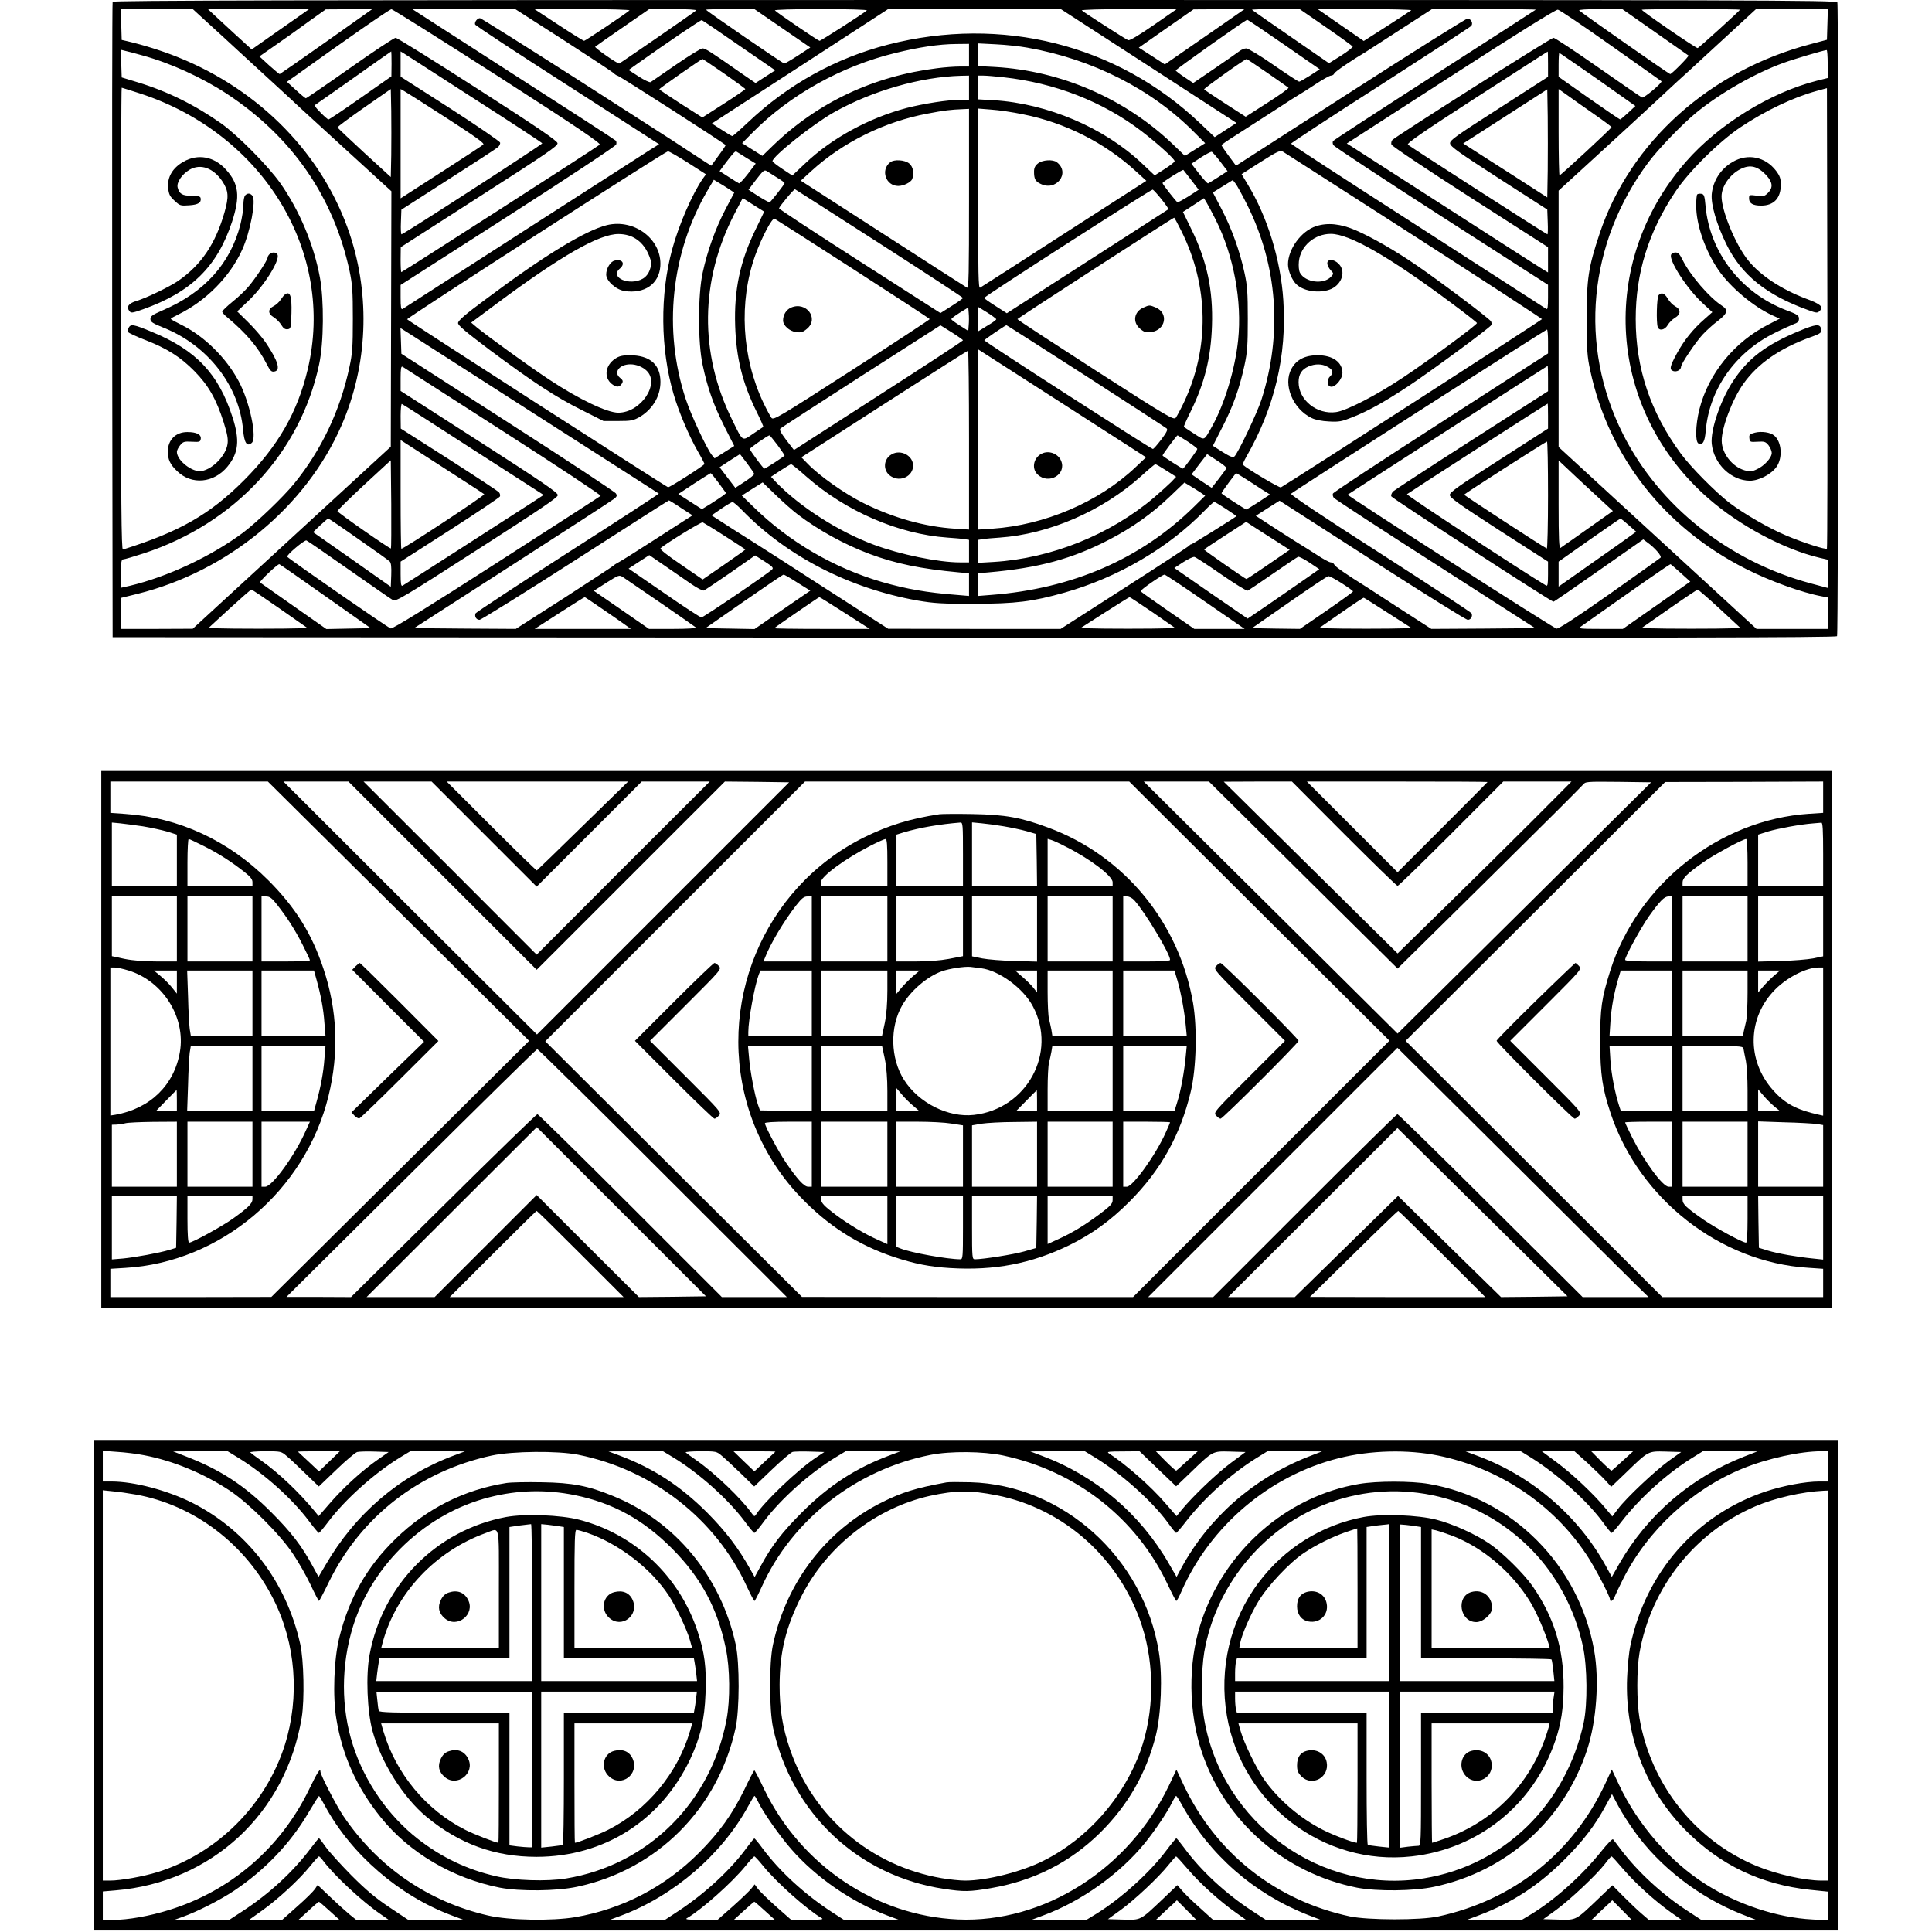<?xml version="1.0" encoding="UTF-8" standalone="yes"?>
<svg version="1.0" xmlns="http://www.w3.org/2000/svg" width="100mm" height="100mm" viewBox="0 0 1154 1278" preserveAspectRatio="xMidYMid meet">
  <g transform="translate(0,1278) scale(0.1,-0.1)" fill="#000000" stroke="none">
    <path d="M125 12768 c-3 -7 -4 -956 -3 -2108 l3 -2095 5699 -3 c4553 -2 5701
0 5708 10 9 15 11 4168 2 4192 -6 15 -518 16 -5705 16 -4551 0 -5701 -3 -5704
-12z m625 -135 c52 -47 145 -132 205 -188 61 -56 171 -157 245 -225 74 -68
147 -135 161 -149 15 -14 158 -145 318 -291 l290 -265 -2 -845 -2 -845 -655
-602 -655 -602 -237 -1 -238 0 0 103 0 102 110 27 c598 149 1116 577 1350
1116 172 396 191 850 54 1262 -174 523 -592 954 -1140 1173 -97 39 -222 79
-334 105 l-35 8 -3 102 -3 102 238 0 238 0 95 -87z m640 62 c-19 -13 -105 -73
-190 -133 l-155 -109 -115 105 c-63 58 -128 118 -145 134 l-30 28 335 0 335 0
-35 -25z m149 -190 c-167 -118 -306 -214 -309 -215 -3 0 -34 26 -70 58 l-64
59 113 79 c62 43 161 113 219 156 l107 76 154 1 154 1 -304 -215z m1132 -227
c529 -340 685 -446 676 -455 -14 -14 -1305 -843 -1312 -843 -3 0 -5 37 -5 83
l1 82 520 334 c443 284 520 336 517 354 -2 16 -135 107 -528 359 -289 186
-533 338 -543 338 -10 0 -146 -90 -302 -200 -156 -110 -288 -200 -292 -200 -4
1 -34 25 -66 55 l-59 54 64 45 c320 230 615 435 627 435 7 1 323 -198 702
-441z m431 241 c172 -111 322 -210 334 -220 11 -11 24 -19 28 -19 11 0 716
-453 716 -460 0 -3 -21 -35 -48 -71 l-47 -65 -40 25 c-23 15 -78 51 -124 81
-46 30 -91 60 -99 65 -9 6 -295 189 -635 408 -341 218 -626 397 -632 397 -18
0 -38 -27 -32 -42 2 -7 277 -188 611 -402 l606 -390 -58 -36 c-31 -20 -410
-264 -842 -541 -432 -278 -791 -509 -797 -513 -10 -5 -13 12 -13 76 l0 83 710
455 c397 255 712 463 716 474 3 10 2 22 -3 26 -4 5 -309 203 -677 439 l-669
431 341 0 340 0 314 -201z m442 192 c-22 -20 -293 -201 -300 -201 -5 0 -81 47
-169 105 l-160 105 319 0 c180 0 316 -4 310 -9z m441 0 c-14 -13 -505 -351
-509 -351 -16 0 -165 105 -159 111 4 4 87 62 183 128 l175 121 160 0 c94 0
155 -4 150 -9z m570 -118 l185 -127 -81 -53 c-45 -29 -86 -53 -91 -53 -9 0
-518 349 -518 356 0 2 72 4 160 4 l160 0 185 -127z m559 118 c-17 -17 -304
-201 -313 -201 -8 0 -276 182 -295 201 -6 5 115 9 304 9 187 0 310 -4 304 -9z
m1864 -367 l581 -377 -72 -47 -72 -47 -99 94 c-547 519 -1310 711 -2062 518
-346 -89 -661 -263 -926 -514 -53 -50 -99 -91 -104 -91 -4 0 -36 19 -71 42
l-64 41 58 38 c32 21 294 191 583 378 l525 341 571 0 571 0 581 -376z m33 270
c-95 -66 -158 -103 -168 -100 -16 6 -291 183 -307 197 -6 5 133 9 309 9 l319
0 -153 -106z m533 58 c-38 -27 -157 -109 -264 -183 l-195 -135 -86 56 -86 55
181 127 181 126 169 1 169 1 -69 -48z m607 -72 c96 -66 175 -124 177 -128 1
-5 -33 -32 -77 -60 l-80 -50 -252 174 c-138 95 -254 176 -257 179 -3 3 67 5
155 5 l160 0 174 -120z m564 112 c-6 -5 -78 -52 -162 -106 l-152 -97 -152 105
-153 106 314 0 c173 0 310 -4 305 -8z m824 4 c-2 -2 -303 -196 -669 -431 -366
-235 -668 -432 -672 -438 -4 -6 -3 -18 2 -27 5 -9 326 -221 715 -471 l705
-453 0 -84 c0 -66 -3 -82 -12 -75 -7 5 -390 252 -850 548 -461 296 -838 541
-838 545 0 4 264 178 588 385 323 208 594 384 602 392 17 15 4 46 -21 51 -8 1
-356 -217 -774 -486 l-759 -488 -48 65 c-27 36 -48 68 -48 71 0 3 42 32 93 64
50 32 164 105 252 162 88 58 167 108 175 112 8 4 54 33 102 65 47 31 93 57
102 57 9 0 19 6 22 14 4 12 119 90 206 141 9 6 112 72 229 148 l212 137 345 0
c190 0 343 -2 341 -4z m496 -236 c182 -128 332 -235 335 -237 9 -9 -115 -113
-128 -108 -7 3 -138 93 -291 200 -153 107 -286 195 -295 195 -16 0 -1029 -643
-1065 -675 -7 -7 -10 -21 -7 -31 4 -11 233 -164 521 -349 l515 -330 0 -83 0
-84 -32 19 c-18 11 -301 192 -628 403 -327 210 -612 394 -633 407 l-38 24 688
444 c435 281 695 443 708 441 11 -1 169 -108 350 -236z m293 88 c119 -83 219
-153 221 -155 6 -5 -111 -123 -121 -123 -7 0 -582 402 -602 421 -6 5 50 9 138
9 l147 0 217 -152z m562 148 c0 -6 -269 -250 -280 -254 -9 -3 -370 244 -370
254 0 2 146 4 325 4 179 0 325 -2 325 -4z m578 -98 l-3 -101 -105 -28 c-670
-175 -1197 -648 -1399 -1255 -74 -222 -86 -298 -85 -564 0 -206 3 -248 23
-340 122 -570 490 -1040 1028 -1312 157 -80 374 -159 507 -183 l36 -7 0 -104
0 -104 -235 0 -236 0 -654 601 -655 602 0 848 0 848 188 172 c103 95 232 213
287 263 54 50 131 121 170 157 38 36 102 94 140 130 39 35 120 109 180 165 61
56 162 149 225 207 l115 106 238 1 238 0 -3 -102z m-7200 -138 l240 -165 -65
-42 -65 -42 -92 63 c-207 145 -240 166 -259 166 -11 0 -90 -49 -176 -108 -86
-59 -161 -111 -167 -115 -6 -4 -42 13 -79 37 l-67 43 63 45 c190 135 415 287
421 285 4 -1 115 -76 246 -167z m3605 6 l237 -164 -63 -41 c-35 -22 -68 -41
-73 -41 -6 0 -82 50 -169 110 -87 61 -169 110 -181 110 -12 0 -32 -8 -45 -18
-13 -10 -87 -62 -165 -115 l-141 -96 -57 38 c-32 21 -58 42 -59 45 -2 6 461
334 473 335 4 1 113 -73 243 -163z m-2083 -71 l0 -75 -63 0 c-34 0 -101 -5
-147 -11 -421 -52 -789 -225 -1086 -511 l-71 -69 -67 42 -67 42 68 69 c245
249 591 442 947 528 155 38 286 58 399 59 l87 1 0 -75z m385 50 c433 -76 825
-276 1108 -563 l69 -69 -67 -42 -67 -42 -81 78 c-315 301 -739 485 -1174 510
l-113 6 0 75 0 75 118 -6 c64 -3 158 -13 207 -22z m-5851 -52 c183 -50 391
-145 556 -253 431 -284 705 -679 812 -1171 19 -90 22 -134 22 -319 0 -186 -3
-229 -23 -320 -61 -287 -186 -549 -366 -770 -74 -90 -244 -253 -338 -324 -210
-156 -500 -292 -749 -351 l-58 -13 0 94 c0 76 3 94 15 94 8 0 69 18 137 40
601 198 1035 665 1159 1250 31 143 33 426 5 575 -40 217 -136 445 -263 625
-82 115 -279 314 -389 393 -173 122 -356 213 -554 273 l-105 32 -3 91 -3 92
28 -7 c15 -3 68 -17 117 -31z m11146 -56 l0 -93 -72 -18 c-308 -78 -651 -290
-865 -535 -586 -670 -521 -1644 149 -2229 208 -181 499 -336 736 -392 l52 -12
0 -93 0 -94 -112 30 c-543 146 -1004 512 -1243 989 -293 585 -230 1260 168
1795 66 89 221 250 314 327 162 133 394 265 583 333 65 24 262 82 283 84 4 1
7 -41 7 -92z m-9500 1 l-1 -83 -203 -142 c-112 -79 -208 -143 -213 -143 -5 0
-29 21 -53 46 -37 37 -42 47 -30 54 8 5 123 86 255 179 132 94 241 170 243
171 1 0 2 -37 2 -82z m550 -233 c245 -157 446 -289 447 -293 2 -7 -918 -602
-931 -602 -4 0 -6 37 -4 81 l3 82 310 199 c171 109 318 205 328 214 10 8 17
22 15 31 -2 8 -150 110 -330 226 l-328 210 0 84 0 83 23 -14 c12 -8 222 -143
467 -301z m7100 231 l0 -84 -325 -209 c-292 -187 -325 -211 -323 -232 3 -21
58 -60 323 -231 l320 -206 3 -82 c2 -45 1 -82 -2 -82 -7 0 -909 580 -923 593
-9 9 96 82 455 314 257 165 468 302 470 302 1 1 2 -37 2 -83z m329 -101 l249
-176 -47 -44 c-27 -25 -51 -45 -54 -45 -3 0 -96 63 -207 141 l-200 141 0 79
c0 43 2 79 5 79 2 0 116 -79 254 -175z m-5778 38 c76 -53 139 -99 139 -102 0
-3 -64 -47 -142 -97 l-142 -91 -143 91 c-78 50 -142 93 -142 96 0 5 279 200
286 200 2 0 67 -44 144 -97z m3591 6 c73 -51 137 -95 141 -99 4 -4 -58 -48
-138 -99 l-145 -93 -135 87 c-74 48 -137 90 -140 94 -3 6 270 201 282 201 1 0
62 -41 135 -91z m-1972 -99 l0 -80 -57 0 c-82 0 -242 -25 -355 -54 -250 -66
-495 -199 -672 -367 l-85 -80 -65 43 c-36 24 -66 47 -66 52 -1 31 269 246 406
323 254 143 575 235 842 242 l52 1 0 -80z m228 69 c338 -37 655 -160 911 -355
106 -81 221 -185 221 -200 0 -6 -30 -29 -66 -52 l-66 -42 -84 79 c-249 236
-624 396 -979 418 l-105 6 0 79 0 78 35 0 c20 0 79 -5 133 -11z m-5709 -108
c816 -268 1291 -1052 1106 -1826 -67 -282 -196 -506 -420 -731 -225 -226 -430
-343 -802 -459 -10 -4 -13 306 -13 1525 0 842 2 1530 5 1530 2 0 58 -18 124
-39z m11156 -3010 c-9 -8 -154 38 -268 86 -118 50 -276 141 -377 217 -91 70
-257 237 -322 326 -201 274 -298 564 -298 889 0 305 84 575 261 841 90 136
292 335 433 429 165 110 350 198 505 240 l66 18 3 -1520 c1 -836 0 -1523 -3
-1526z m-9497 2603 l-3 -145 -175 160 c-96 89 -176 164 -177 168 -1 5 78 63
175 131 l177 123 3 -145 c1 -80 1 -211 0 -292z m365 246 c195 -126 253 -168
244 -176 -7 -7 -120 -81 -252 -166 -132 -85 -252 -162 -267 -172 l-28 -18 0
361 0 362 23 -13 c13 -7 139 -87 280 -178z m7285 -348 l-3 -178 -200 129
c-110 70 -235 151 -278 178 l-78 50 278 179 278 179 3 -180 c1 -98 1 -259 0
-357z m304 375 c65 -45 118 -85 118 -88 0 -8 -336 -319 -344 -319 -3 0 -6 128
-6 286 l0 285 58 -41 c31 -23 110 -78 174 -123z m-4132 -562 c0 -496 -2 -595
-13 -588 -8 4 -258 165 -557 358 l-543 350 69 63 c209 191 486 328 771 381
109 21 153 26 231 29 l42 2 0 -595z m357 559 c278 -55 541 -188 748 -378 l68
-62 -543 -349 c-299 -193 -549 -354 -557 -358 -11 -7 -13 92 -13 589 l0 596
88 -7 c48 -3 142 -17 209 -31z m2587 -804 c465 -299 846 -548 846 -551 0 -5
-1659 -1074 -1727 -1113 -9 -5 -221 121 -252 150 -2 2 8 25 23 52 187 325 269
670 245 1035 -17 267 -105 553 -236 768 l-40 67 125 80 c112 71 129 79 148 69
11 -7 402 -257 868 -557z m-4804 484 l120 -77 -19 -26 c-70 -99 -161 -309
-205 -471 -81 -298 -78 -656 9 -955 33 -115 102 -278 160 -379 25 -43 45 -82
45 -85 0 -9 -232 -157 -241 -154 -16 5 -1724 1104 -1726 1111 -3 9 1707 1110
1725 1111 7 1 66 -33 132 -75z m387 32 l62 -38 -51 -67 c-28 -36 -55 -65 -59
-64 -4 2 -35 20 -68 42 l-61 39 36 49 c50 66 66 84 74 81 3 -2 33 -20 67 -42z
m3135 -25 l48 -63 -60 -39 c-34 -22 -65 -40 -69 -42 -4 -1 -31 28 -59 64 l-51
66 62 41 c34 22 66 39 72 38 5 -1 31 -31 57 -65z m-2930 -107 c27 -16 48 -32
48 -35 0 -8 -90 -123 -99 -127 -4 -1 -37 17 -74 40 l-66 43 51 67 c48 62 54
67 72 55 12 -7 42 -26 68 -43z m2738 -15 l49 -64 -66 -43 c-37 -23 -70 -41
-74 -40 -9 4 -99 119 -99 127 0 8 133 91 138 87 2 -2 25 -32 52 -67z m-3059
-59 l36 -24 -58 -110 c-67 -129 -120 -276 -151 -420 -32 -147 -32 -465 0 -611
33 -154 70 -258 142 -403 l67 -132 -65 -41 -65 -41 -19 23 c-36 47 -138 266
-172 369 -151 459 -98 965 144 1380 l42 71 31 -19 c18 -10 48 -29 68 -42z
m3429 -105 c201 -404 234 -853 94 -1290 -28 -86 -156 -356 -179 -375 -10 -8
-28 -1 -78 30 l-64 41 62 122 c71 137 114 258 147 410 19 87 22 133 22 307 0
174 -3 221 -22 306 -31 144 -84 291 -151 420 l-58 111 66 41 66 41 17 -22 c10
-12 45 -76 78 -142z m-2432 -255 c304 -195 552 -358 552 -361 0 -3 -34 -27
-75 -53 l-74 -47 -535 343 c-295 189 -534 346 -533 350 6 17 99 129 106 126 4
-2 256 -163 559 -358z m1866 291 c27 -34 47 -63 45 -65 -2 -2 -244 -157 -536
-345 l-533 -343 -75 48 c-41 26 -75 50 -75 53 0 10 1104 719 1115 717 5 -2 32
-31 59 -65z m-2674 -53 l45 -28 -57 -118 c-103 -210 -143 -402 -135 -637 7
-212 48 -377 139 -563 28 -56 49 -104 47 -106 -2 -1 -32 -22 -67 -45 -75 -51
-66 -57 -140 94 -217 439 -211 920 15 1358 l56 107 26 -17 c14 -9 46 -29 71
-45z m3031 -80 c120 -238 176 -540 149 -798 -20 -193 -90 -423 -172 -570 -57
-100 -46 -95 -119 -49 -35 23 -66 43 -68 45 -2 2 19 50 47 106 90 184 132 351
139 563 8 236 -33 428 -135 636 l-57 117 69 45 70 46 18 -30 c10 -16 36 -66
59 -111z m-2397 -328 c278 -179 506 -328 506 -331 0 -3 -233 -156 -517 -339
-485 -312 -517 -331 -530 -314 -8 11 -32 55 -53 99 -144 303 -164 669 -54 977
44 121 112 250 128 241 8 -4 242 -154 520 -333z m2170 253 c183 -366 188 -776
16 -1138 -21 -44 -45 -88 -52 -98 -13 -18 -49 3 -531 313 -284 183 -517 335
-517 339 0 5 1029 671 1037 671 2 0 23 -39 47 -87z m-1406 -622 l-3 -40 -55
35 c-30 19 -56 38 -57 42 -2 4 23 23 55 43 l57 35 3 -38 c2 -21 2 -56 0 -77z
m182 37 c0 -3 -17 -17 -37 -29 -21 -13 -48 -29 -60 -37 l-23 -14 0 81 0 81 60
-37 c33 -21 60 -41 60 -45z m-220 -139 c0 -4 -252 -169 -559 -366 l-559 -360
-51 66 c-38 51 -47 69 -38 77 7 6 247 162 535 347 l523 335 74 -46 c41 -26 75
-50 75 -53z m812 -235 c287 -185 528 -342 535 -348 9 -8 1 -25 -35 -73 -26
-34 -51 -63 -56 -63 -12 0 -1116 711 -1115 719 0 4 125 90 146 100 1 1 237
-150 525 -335z m-3612 -274 c432 -276 786 -504 788 -505 2 -2 -269 -178 -602
-391 -333 -214 -607 -395 -610 -401 -9 -21 5 -43 26 -43 10 0 296 178 634 395
338 217 616 395 619 395 2 0 39 -22 80 -50 l76 -49 -38 -24 c-21 -13 -123 -79
-227 -146 -104 -67 -203 -129 -220 -138 -17 -9 -33 -19 -36 -23 -3 -4 -150
-100 -326 -214 l-322 -206 -336 2 -337 3 651 419 c358 230 661 427 673 437 18
14 20 21 11 35 -6 10 -327 222 -715 471 l-704 453 -3 85 -3 85 68 -43 c37 -24
421 -270 853 -547z m6670 501 l0 -79 -709 -457 c-390 -251 -712 -462 -714
-470 -3 -7 0 -20 6 -28 7 -8 309 -206 672 -438 l660 -424 -344 -3 -343 -2
-205 132 c-112 73 -212 138 -220 143 -137 85 -211 137 -216 149 -4 9 -14 16
-24 16 -10 0 -54 24 -97 53 -44 28 -91 58 -105 66 -13 8 -85 53 -159 101
l-135 88 78 50 79 50 50 -32 c28 -18 304 -195 613 -394 310 -199 571 -362 582
-362 20 0 34 22 25 43 -2 6 -274 185 -604 397 -383 245 -596 388 -590 394 15
15 1684 1085 1693 1086 4 0 7 -36 7 -79z m-2730 -833 c-242 -229 -601 -382
-946 -405 l-94 -6 0 596 0 596 556 -357 555 -357 -71 -67z m-1100 180 l0 -591
-94 6 c-200 13 -406 71 -602 168 -124 61 -294 181 -371 261 l-42 43 547 352
c301 194 550 352 555 353 4 0 7 -266 7 -592z m-3082 59 c360 -231 650 -423
645 -427 -4 -4 -314 -204 -688 -444 -454 -292 -687 -436 -700 -433 -15 2 -659
449 -685 474 -9 9 114 113 127 108 7 -2 134 -90 282 -194 149 -104 279 -195
291 -201 19 -10 81 27 555 332 419 269 535 347 535 363 0 17 -111 92 -520 355
l-520 334 0 84 c0 64 3 81 13 76 6 -4 306 -196 665 -427z m6912 349 l0 -84
-502 -322 c-277 -177 -512 -331 -522 -340 -10 -10 -16 -25 -13 -33 5 -13 1058
-697 1073 -697 4 0 139 93 300 206 l294 206 27 -20 c49 -35 98 -91 87 -101 -5
-5 -157 -113 -338 -241 -232 -163 -336 -230 -350 -228 -23 5 -1387 880 -1381
886 5 5 1319 851 1323 852 1 0 2 -38 2 -84z m-7109 -471 l465 -299 -70 -46
c-94 -61 -847 -545 -863 -554 -10 -5 -13 12 -13 76 l0 83 326 209 c179 115
328 215 331 222 3 8 0 20 -6 27 -6 8 -154 105 -330 218 l-320 204 -1 83 c0 46
4 82 8 80 5 -1 218 -138 473 -303z m7109 223 l0 -83 -325 -209 c-266 -170
-325 -212 -325 -230 0 -18 59 -60 325 -232 l325 -209 0 -83 c0 -67 -3 -81 -13
-75 -153 91 -926 598 -920 604 9 8 926 599 931 599 1 0 2 -37 2 -82z m-5097
-192 c26 -35 47 -67 47 -69 0 -5 -126 -87 -134 -87 -7 0 -96 121 -96 130 0 7
119 90 130 90 3 0 26 -29 53 -64z m2714 23 c35 -23 63 -45 63 -49 0 -8 -89
-130 -95 -130 -7 0 -135 82 -135 87 0 7 94 133 99 133 3 0 33 -19 68 -41z
m-4654 -348 c7 -7 -531 -361 -548 -361 -3 0 -5 162 -5 359 l0 360 273 -176
c149 -96 276 -178 280 -182z m7037 -7 c0 -196 -4 -354 -8 -352 -23 9 -550 353
-547 356 10 11 541 351 548 351 4 1 7 -159 7 -355z m-5251 141 c1 -5 -27 -28
-62 -51 l-63 -41 -52 68 -52 68 67 44 68 43 46 -60 c25 -34 47 -65 48 -71z
m3124 39 c-1 -5 -24 -36 -50 -70 l-48 -61 -67 44 -66 45 51 67 52 67 65 -42
c36 -23 64 -46 63 -50z m-5527 -532 c-5 -5 -350 235 -354 247 -1 4 77 81 175
172 l178 164 3 -289 c1 -159 0 -291 -2 -294z m7951 370 l132 -122 -102 -72
c-56 -40 -131 -93 -167 -118 -36 -25 -71 -49 -77 -54 -10 -6 -13 54 -13 286
l0 292 48 -45 c26 -25 106 -100 179 -167z m-5205 107 c262 -231 611 -382 935
-405 43 -3 93 -7 111 -10 l32 -5 0 -74 0 -75 -61 0 c-141 0 -395 52 -569 117
-234 87 -490 251 -648 415 l-32 34 62 41 c35 23 67 42 71 42 4 1 49 -35 99
-80z m2382 39 l66 -42 -32 -34 c-18 -18 -69 -64 -113 -102 -291 -247 -682
-404 -1062 -427 l-103 -6 0 76 0 76 33 5 c17 3 67 7 110 10 326 23 677 175
934 405 48 44 91 80 95 80 4 1 36 -18 72 -41z m-2959 -84 l48 -66 -21 -17
c-12 -9 -48 -32 -80 -53 l-59 -36 -78 50 -78 50 104 69 c57 37 107 68 110 69
3 0 27 -30 54 -66z m3480 31 c30 -19 80 -51 110 -71 l56 -35 -76 -50 c-42 -27
-78 -49 -80 -49 -8 0 -165 102 -165 107 0 7 93 133 97 133 2 0 28 -16 58 -35z
m-2958 -238 c137 -104 309 -199 475 -261 174 -65 341 -99 591 -122 l67 -6 0
-75 0 -75 -82 7 c-197 15 -332 39 -493 85 -319 93 -616 266 -854 500 l-74 72
69 44 69 43 85 -82 c47 -46 113 -104 147 -130z m2662 147 l33 -23 -73 -72
c-350 -345 -805 -543 -1341 -584 l-88 -7 0 75 0 75 68 6 c332 29 555 89 802
218 150 78 281 171 400 285 l95 91 35 -21 c19 -11 50 -31 69 -43z m-3029 -120
c296 -304 707 -515 1157 -596 112 -19 160 -22 378 -22 276 1 383 14 596 74
353 100 687 295 929 544 30 31 58 56 62 56 9 0 150 -92 146 -95 -20 -16 -291
-185 -297 -185 -5 0 -11 -4 -13 -8 -1 -4 -194 -130 -428 -280 l-424 -272 -571
0 -570 1 -420 270 c-231 149 -432 279 -448 288 -15 9 -89 56 -164 104 l-136
88 64 44 c35 24 69 44 74 44 6 1 35 -24 65 -55z m-2539 -190 c107 -74 200
-141 207 -148 9 -9 12 -36 10 -90 l-3 -77 -257 181 -257 180 47 45 c26 24 50
45 53 45 4 0 94 -61 200 -136z m8403 92 l49 -43 -34 -25 c-19 -14 -134 -96
-256 -181 l-223 -157 0 83 0 82 203 143 c111 78 204 142 207 142 3 -1 27 -20
54 -44z m-5979 -72 c74 -47 135 -87 135 -89 0 -2 -63 -47 -141 -101 l-141 -97
-144 99 c-86 58 -141 101 -135 107 26 26 268 175 279 172 6 -3 73 -43 147 -91z
m3663 -44 l73 -47 -140 -96 c-77 -53 -143 -97 -146 -97 -7 0 -280 190 -280
195 0 2 63 44 139 93 l139 90 71 -46 c39 -25 104 -66 144 -92z m-3884 -274
c38 -26 75 -45 82 -42 7 3 86 56 176 118 l163 114 63 -40 c50 -32 60 -42 50
-52 -30 -30 -454 -317 -468 -318 -8 0 -120 73 -248 162 l-234 161 69 45 68 44
105 -72 c58 -40 136 -94 174 -120z m3505 64 c89 -61 167 -110 174 -107 7 3 82
53 167 112 85 59 160 109 167 112 6 2 40 -15 76 -39 l64 -43 -106 -74 c-58
-41 -165 -114 -237 -164 l-131 -89 -243 167 -242 168 58 38 c33 21 66 37 75
35 9 -2 89 -54 178 -116z m-5925 -145 l298 -210 -147 -3 -146 -3 -217 152
c-119 84 -219 154 -222 156 -7 6 118 125 128 121 4 -1 142 -97 306 -213z
m8965 154 l62 -56 -223 -157 -223 -156 -150 0 c-131 0 -147 2 -130 14 390 276
591 416 596 414 3 -2 34 -28 68 -59z m-6749 -197 c124 -85 229 -159 234 -163
6 -5 -60 -9 -150 -9 l-161 0 -182 126 -183 126 84 54 c81 51 84 52 108 37 14
-9 126 -86 250 -171z m905 134 l85 -53 -185 -127 -184 -127 -162 3 -162 3 254
177 c140 97 257 177 262 177 4 1 46 -23 92 -53z m2697 -126 l261 -180 -167 0
-166 0 -175 121 c-96 66 -177 124 -180 128 -4 8 140 108 158 110 5 1 126 -80
269 -179z m902 123 c42 -27 76 -51 76 -55 0 -4 -79 -61 -176 -128 l-175 -120
-158 2 -159 3 247 172 c135 94 251 172 258 172 7 1 46 -20 87 -46z m-7022
-170 l183 -128 -162 -3 c-89 -1 -237 -1 -329 0 l-166 3 138 127 c77 70 142
128 147 128 4 0 89 -57 189 -127z m9524 0 l138 -128 -162 -3 c-88 -1 -236 -1
-327 0 l-167 3 183 128 c100 70 186 127 189 127 4 0 70 -57 146 -127z m-7393
0 c62 -42 130 -90 151 -105 l39 -28 -318 0 -318 0 163 105 c90 58 165 105 168
105 2 0 54 -35 115 -77z m1606 -28 l164 -105 -318 0 c-175 0 -316 2 -313 5 11
11 293 205 298 205 3 0 79 -47 169 -105z m2038 3 l148 -103 -157 -3 c-87 -1
-228 -1 -314 0 l-157 3 159 102 c87 56 162 102 166 103 3 0 73 -46 155 -102z
m1555 -3 l156 -100 -149 -3 c-81 -1 -219 -1 -306 0 l-158 3 145 101 c80 56
148 101 151 100 3 0 75 -46 161 -101z"/>
    <path d="M593 11710 c-72 -41 -107 -102 -101 -172 5 -44 11 -57 43 -86 35 -33
40 -34 97 -30 60 4 81 18 75 48 -2 11 -17 15 -59 15 -62 0 -82 12 -93 55 -8
34 29 88 80 118 72 41 156 11 215 -76 42 -64 45 -102 15 -207 -60 -209 -155
-349 -308 -454 -57 -39 -213 -114 -275 -132 -50 -15 -67 -38 -48 -64 13 -18
17 -17 92 9 320 114 491 282 589 579 55 169 45 251 -40 345 -78 87 -186 107
-282 52z"/>
    <path d="M1002 11488 c-7 -7 -12 -35 -12 -63 0 -29 -9 -87 -20 -131 -66 -257
-238 -448 -510 -565 -71 -31 -85 -40 -85 -59 0 -19 14 -29 90 -59 292 -118
498 -385 523 -675 8 -86 25 -113 57 -86 38 31 -13 273 -87 410 -83 155 -229
298 -378 371 -38 19 -70 36 -70 40 0 3 21 15 48 28 183 89 343 250 424 429 54
119 93 326 68 357 -15 18 -32 19 -48 3z"/>
    <path d="M1162 11098 c-7 -7 -12 -17 -12 -22 0 -17 -77 -133 -123 -188 -22
-27 -71 -74 -109 -104 -37 -30 -68 -60 -68 -65 0 -6 14 -23 32 -37 128 -107
207 -201 262 -310 22 -43 31 -53 49 -50 46 6 28 68 -56 193 -23 33 -74 93
-114 132 l-74 73 71 67 c102 95 212 268 196 308 -7 18 -37 20 -54 3z"/>
    <path d="M1265 10832 c-6 -4 -18 -19 -28 -34 -9 -15 -31 -35 -47 -43 -39 -20
-39 -50 1 -74 17 -11 40 -33 50 -51 14 -23 26 -30 42 -28 21 3 22 8 25 107 3
114 -9 148 -43 123z"/>
    <path d="M231 10612 c-5 -10 -7 -23 -3 -29 4 -6 53 -29 110 -51 147 -57 235
-113 327 -206 93 -94 145 -184 195 -341 24 -77 30 -110 25 -143 -11 -75 -96
-164 -171 -178 -60 -11 -164 69 -164 127 0 9 9 28 21 43 19 24 27 27 78 24 51
-3 56 -1 59 19 4 29 -28 45 -89 45 -77 0 -129 -52 -129 -130 0 -51 16 -86 62
-129 96 -93 243 -79 333 31 73 89 82 174 34 323 -93 291 -242 448 -538 569
-118 49 -136 52 -150 26z"/>
    <path d="M10843 11710 c-80 -46 -131 -124 -140 -214 -6 -68 32 -200 97 -332
99 -202 265 -336 538 -434 59 -22 64 -22 80 -6 26 26 6 44 -88 79 -167 63
-306 155 -387 256 -83 103 -176 329 -175 423 1 66 54 143 124 179 66 34 118
20 177 -46 37 -43 40 -77 6 -111 -22 -22 -30 -24 -75 -18 -49 6 -50 6 -50 -19
0 -32 25 -47 80 -47 84 0 130 49 130 139 0 40 -6 57 -32 92 -71 92 -186 116
-285 59z"/>
    <path d="M10607 11494 c-4 -4 -7 -37 -7 -74 0 -126 59 -297 148 -427 78 -113
229 -240 354 -298 l51 -23 -70 -36 c-230 -115 -402 -327 -462 -565 -26 -105
-28 -216 -5 -225 28 -11 41 12 47 82 23 276 195 521 457 650 52 26 110 52 128
59 24 8 32 17 32 35 0 21 -11 29 -84 56 -299 114 -506 382 -534 689 -6 68 -10
78 -27 81 -12 2 -24 0 -28 -4z"/>
    <path d="M10434 11095 c-15 -39 105 -224 205 -317 l68 -63 -51 -45 c-77 -67
-136 -141 -183 -227 -48 -88 -52 -109 -23 -118 22 -7 50 9 50 29 0 19 96 162
142 212 24 26 69 67 101 91 64 49 71 72 30 99 -86 55 -215 206 -264 307 -18
36 -28 47 -46 47 -13 0 -26 -7 -29 -15z"/>
    <path d="M10352 10828 c-13 -13 -17 -183 -6 -212 10 -27 47 -19 66 14 10 17
31 38 48 48 39 22 40 56 1 76 -16 9 -38 31 -49 51 -22 36 -40 43 -60 23z"/>
    <path d="M11285 10592 c-223 -92 -342 -182 -442 -335 -83 -126 -149 -323 -140
-413 14 -133 128 -243 252 -244 60 0 141 42 176 91 43 60 35 167 -15 208 -25
21 -83 30 -127 19 -35 -9 -40 -14 -37 -37 3 -25 5 -26 54 -23 46 3 54 0 73
-24 11 -15 21 -37 21 -50 0 -32 -50 -87 -100 -109 -34 -16 -46 -16 -80 -6 -82
24 -150 112 -151 194 -2 85 71 278 144 379 94 133 242 235 445 308 70 25 76
31 67 60 -9 28 -36 25 -140 -18z"/>
    <path d="M5269 11707 c-66 -51 -30 -157 53 -157 36 0 83 24 92 45 15 39 6 83
-20 104 -30 24 -99 28 -125 8z"/>
    <path d="M6246 11699 c-19 -15 -26 -30 -26 -54 0 -47 8 -64 41 -80 105 -55
202 71 110 142 -26 20 -95 16 -125 -8z"/>
    <path d="M8086 11284 c-98 -31 -186 -152 -186 -253 0 -43 29 -109 58 -134 52
-47 159 -59 229 -28 71 33 97 118 48 166 -31 32 -75 34 -75 3 0 -12 10 -32 22
-45 21 -22 21 -23 3 -43 -49 -54 -171 -39 -206 26 -7 13 -10 44 -7 74 10 102
103 183 211 183 123 0 385 -150 793 -454 96 -71 174 -132 174 -136 -1 -13
-321 -249 -487 -359 -175 -117 -376 -221 -445 -230 -127 -18 -248 80 -248 198
0 52 21 85 66 104 43 18 88 18 123 -1 38 -19 45 -41 20 -64 -24 -23 -22 -64 4
-69 29 -6 77 51 77 91 0 71 -64 117 -163 117 -85 0 -142 -29 -175 -91 -56
-104 10 -264 134 -324 24 -12 68 -21 115 -23 67 -4 85 0 155 28 108 43 203 96
371 206 142 94 535 383 547 403 4 6 3 17 -1 25 -10 18 -335 263 -488 368 -142
98 -299 188 -405 234 -101 44 -187 53 -264 28z"/>
    <path d="M3395 11291 c-144 -36 -417 -202 -800 -489 -138 -102 -184 -142 -185
-159 0 -16 49 -57 212 -180 288 -214 436 -311 607 -396 l143 -72 97 0 c87 0
100 3 143 27 92 55 144 151 136 252 -8 102 -77 155 -199 156 -52 0 -73 -5
-100 -23 -66 -44 -76 -124 -22 -167 31 -24 51 -23 67 3 9 15 7 22 -13 38 -44
36 -4 89 69 89 38 0 80 -16 107 -42 91 -86 -38 -278 -187 -278 -74 0 -259 88
-454 217 -127 83 -420 295 -485 350 l-34 29 169 126 c427 317 677 460 805 460
96 0 168 -52 205 -149 16 -41 16 -50 3 -86 -9 -27 -25 -47 -46 -60 -88 -51
-222 7 -153 66 39 33 17 66 -35 53 -28 -7 -55 -52 -55 -92 0 -42 65 -101 122
-109 132 -20 227 47 236 163 13 177 -170 317 -353 273z"/>
    <path d="M4612 10745 c-31 -14 -52 -47 -52 -85 0 -33 42 -71 86 -77 33 -4 45
-1 72 22 82 68 -5 184 -106 140z"/>
    <path d="M6943 10745 c-62 -27 -73 -97 -21 -140 27 -23 39 -26 72 -22 97 13
118 126 31 163 -41 17 -42 17 -82 -1z"/>
    <path d="M6280 9783 c-61 -22 -81 -100 -36 -142 73 -69 193 1 155 91 -18 44
-74 68 -119 51z"/>
    <path d="M5279 9775 c-58 -32 -60 -112 -5 -146 63 -40 146 1 146 71 0 66 -81
109 -141 75z"/>
    <path d="M50 5905 l0 -1775 5725 0 5725 0 0 1775 0 1775 -5725 0 -5725 0 0
-1775z m1966 848 l864 -858 -852 -847 -853 -847 -532 -1 -533 0 0 94 0 93 98
6 c631 36 1192 510 1345 1137 70 284 59 567 -33 841 -78 234 -184 404 -364
585 -264 264 -593 416 -948 440 l-98 7 0 104 0 103 521 0 521 0 864 -857z
m291 235 l623 -623 623 623 622 622 213 -2 212 -3 -834 -834 -834 -834 -839
836 -838 837 215 0 215 0 622 -622z m275 275 l348 -348 348 348 347 347 225 0
225 0 -573 -572 -572 -573 -572 573 -573 572 225 0 225 0 347 -347z m654 55
c-164 -161 -302 -294 -305 -296 -3 -1 -139 131 -301 293 l-295 295 600 0 600
0 -299 -292z m4474 -565 l861 -857 -848 -848 -848 -848 -1095 0 -1095 1 -849
845 -849 846 859 859 859 859 1072 0 1073 0 860 -857z m291 238 l624 -618 604
596 c332 328 611 606 621 619 18 22 20 22 235 20 l217 -3 -838 -831 -839 -831
-840 834 -839 833 216 0 215 0 624 -619z m269 274 c190 -190 349 -345 355
-345 6 0 165 155 355 345 l344 345 226 0 225 0 -260 -261 c-143 -143 -402
-399 -575 -568 l-315 -308 -575 568 -575 568 225 1 226 0 344 -345z m950 342
c0 -1 -134 -136 -298 -300 l-297 -297 -300 300 -300 300 598 0 c328 0 597 -1
597 -3z m2220 -100 l0 -104 -93 -6 c-594 -39 -1134 -466 -1315 -1037 -58 -185
-67 -246 -67 -470 1 -222 14 -308 70 -477 189 -564 723 -982 1303 -1019 l102
-7 0 -94 0 -93 -532 0 -532 0 -849 848 -849 847 859 856 858 856 523 1 522 2
0 -103z m-11115 -193 c54 -9 127 -25 162 -35 l63 -20 0 -169 0 -170 -215 0
-215 0 0 210 0 209 53 -5 c28 -3 97 -12 152 -20z m11115 -184 l0 -210 -215 0
-215 0 0 170 0 169 66 21 c68 20 215 47 294 53 25 2 51 4 58 5 9 2 12 -46 12
-208z m-10709 52 c99 -50 179 -102 267 -171 38 -30 52 -48 52 -66 l0 -25 -215
0 -215 0 0 155 c0 85 4 155 8 155 5 0 51 -22 103 -48z m10209 -107 l0 -155
-215 0 -215 0 0 23 c0 28 29 57 134 131 71 51 265 156 287 156 5 0 9 -69 9
-155z m-10390 -440 l0 -215 -131 0 c-85 0 -161 6 -215 17 l-84 18 0 197 0 198
215 0 215 0 0 -215z m500 0 l0 -215 -215 0 -215 0 0 215 0 215 215 0 215 0 0
-215z m161 163 c69 -88 118 -164 170 -266 27 -53 49 -100 49 -104 0 -5 -72 -8
-160 -8 l-160 0 0 215 0 215 30 0 c24 0 38 -10 71 -52z m9229 -163 l0 -215
-155 0 c-105 0 -155 4 -155 11 0 22 105 213 157 287 73 102 102 132 130 132
l23 0 0 -215z m500 0 l0 -215 -215 0 -215 0 0 215 0 215 215 0 215 0 0 -215z
m500 17 l0 -198 -67 -14 c-38 -7 -134 -15 -215 -17 l-148 -4 0 215 0 216 215
0 215 0 0 -198z m-11209 -292 c227 -70 378 -309 339 -538 -37 -219 -196 -375
-427 -416 l-33 -5 0 489 0 490 29 0 c16 0 57 -9 92 -20z m11209 -470 l0 -490
-27 6 c-147 32 -226 74 -303 161 -178 198 -172 483 14 669 80 80 204 143 284
144 l32 0 0 -490z m-10890 394 l0 -77 -31 39 c-17 22 -51 56 -76 77 l-45 37
76 0 76 0 0 -76z m500 -139 l0 -215 -204 0 -204 0 -7 43 c-3 23 -9 120 -11
215 l-6 172 216 0 216 0 0 -215z m424 154 c29 -104 46 -196 52 -285 l7 -84
-212 0 -211 0 0 215 0 215 173 0 174 0 17 -61z m8966 -154 l0 -215 -206 0
-207 0 6 93 c6 92 23 185 52 284 l16 53 169 0 170 0 0 -215z m500 69 c0 -80
-4 -164 -9 -187 -6 -23 -12 -54 -16 -69 l-5 -28 -200 0 -200 0 0 215 0 215
215 0 215 0 0 -146z m176 113 c-22 -19 -54 -51 -73 -73 l-33 -39 0 73 0 72 73
0 72 0 -39 -33z m-10066 -682 l0 -215 -216 0 -216 0 6 173 c2 94 8 191 11 215
l7 42 204 0 204 0 0 -215z m476 131 c-6 -88 -25 -189 -53 -288 l-16 -58 -173
0 -174 0 0 215 0 215 211 0 212 0 -7 -84z m8914 -131 l0 -215 -169 0 -169 0
-11 33 c-28 86 -52 211 -58 300 l-6 97 206 0 207 0 0 -215z m474 193 c2 -13 9
-47 15 -76 6 -30 11 -116 11 -193 l0 -139 -215 0 -215 0 0 215 0 215 200 0
c199 0 200 0 204 -22z m-704 -1565 l75 -73 -218 0 -218 0 -608 605 c-334 333
-612 605 -617 605 -5 0 -281 -272 -614 -605 l-605 -605 -215 0 -215 0 825 825
824 824 756 -751 c415 -413 789 -785 830 -825z m-6446 747 l821 -820 -215 0
-215 0 -605 605 c-333 333 -610 605 -615 605 -6 0 -286 -272 -622 -605 l-611
-605 -214 1 -213 0 825 819 c454 451 829 820 834 820 6 0 379 -369 830 -820z
m-3214 480 l0 -70 -70 0 -69 0 67 69 c37 38 68 70 70 70 1 1 2 -30 2 -69z
m10568 -40 l37 -30 -73 0 -72 0 0 72 0 72 36 -42 c19 -23 52 -55 72 -72z
m-10568 -315 l0 -215 -215 0 -215 0 0 205 0 205 33 1 c17 1 43 5 57 9 14 4 96
8 183 9 l157 1 0 -215z m500 0 l0 -215 -215 0 -215 0 0 215 0 215 215 0 215 0
0 -215z m354 158 c-72 -164 -223 -373 -270 -373 l-24 0 0 215 0 215 160 0 160
0 -26 -57z m9036 -158 l0 -215 -22 0 c-39 0 -160 165 -242 327 -25 51 -46 95
-46 98 0 3 70 5 155 5 l155 0 0 -215z m500 0 l0 -215 -215 0 -215 0 0 215 0
215 215 0 215 0 0 -215z m458 200 l42 -7 0 -204 0 -204 -215 0 -215 0 0 216 0
216 173 -6 c94 -2 191 -8 215 -11z m-7570 -1143 l-222 -2 -338 337 -338 338
-338 -338 -337 -337 -225 0 -225 0 563 562 563 562 559 -559 560 -560 -222 -3z
m5701 0 l-220 -2 -341 334 -340 335 -341 -334 -342 -335 -220 0 -221 0 560
559 560 559 562 -556 563 -557 -220 -3z m-8981 496 l-3 -172 -45 -14 c-67 -20
-225 -49 -307 -57 l-73 -6 0 210 0 211 215 0 215 0 -2 -172z m502 149 c0 -28
-30 -57 -132 -130 -74 -52 -265 -157 -287 -157 -7 0 -11 50 -11 155 l0 155
215 0 215 0 0 -23z m9890 -132 c0 -99 -4 -155 -10 -155 -23 0 -200 96 -280
151 -116 81 -140 103 -140 134 l0 25 215 0 215 0 0 -155z m500 -56 l0 -211
-67 7 c-103 10 -235 33 -300 53 l-58 18 -3 172 -2 172 215 0 215 0 0 -211z
m-8220 -174 l285 -285 -575 0 -575 0 285 285 c157 157 287 285 290 285 3 0
133 -128 290 -285z m5700 0 l285 -285 -580 0 -580 1 289 284 c159 157 292 285
295 285 3 0 134 -128 291 -285z"/>
    <path d="M1732 6388 l-22 -23 237 -238 238 -238 -240 -233 -240 -234 19 -21
c11 -12 26 -20 33 -19 7 2 128 118 268 258 l255 254 -257 258 c-142 142 -260
258 -263 258 -3 0 -16 -10 -28 -22z"/>
    <path d="M5595 7394 c-197 -30 -336 -73 -501 -154 -667 -333 -989 -1113 -753
-1824 69 -206 183 -397 333 -553 181 -190 382 -319 620 -398 135 -45 238 -65
371 -73 293 -18 538 29 790 152 148 73 269 160 395 286 210 210 338 441 407
730 37 156 43 418 15 585 -92 533 -455 974 -957 1160 -183 68 -285 86 -500 90
-104 2 -203 1 -220 -1z m155 -264 l0 -210 -220 0 -220 0 0 170 0 169 48 15
c109 32 238 54 375 65 16 1 17 -15 17 -209z m270 184 c47 -8 114 -22 150 -32
l65 -19 3 -171 2 -172 -215 0 -215 0 0 210 0 210 63 -6 c34 -3 100 -12 147
-20z m-770 -239 l0 -155 -220 0 -220 0 0 24 c0 38 159 155 329 242 47 24 92
44 99 44 9 0 12 -38 12 -155z m1175 107 c161 -80 315 -196 315 -238 l0 -24
-215 0 -215 0 0 156 0 155 23 -7 c12 -3 54 -22 92 -42z m-1675 -547 l0 -215
-160 0 -160 0 10 24 c33 88 127 246 208 349 36 46 51 57 73 57 l29 0 0 -215z
m500 0 l0 -215 -220 0 -220 0 0 215 0 215 220 0 220 0 0 -215z m500 18 l0
-198 -93 -18 c-58 -11 -139 -17 -219 -17 l-128 0 0 215 0 215 220 0 220 0 0
-197z m490 -19 l0 -215 -147 4 c-82 2 -178 10 -215 17 l-68 14 0 198 0 198
215 0 215 0 0 -216z m500 1 l0 -215 -215 0 -215 0 0 215 0 215 215 0 215 0 0
-215z m145 188 c73 -82 235 -353 235 -392 0 -8 -49 -11 -155 -11 l-155 0 0
215 0 215 25 0 c16 0 36 -11 50 -27z m-1014 -448 c118 -15 278 -132 341 -251
164 -306 -39 -680 -390 -719 -169 -19 -365 79 -462 232 -90 141 -95 350 -12
493 55 96 166 191 262 225 50 18 151 33 190 29 14 -2 46 -6 71 -9z m-1121
-230 l0 -215 -210 0 -210 0 0 23 c0 79 42 308 69 380 l11 27 170 0 170 0 0
-215z m500 84 c0 -85 -6 -161 -17 -215 l-18 -84 -202 0 -203 0 0 215 0 215
220 0 220 0 0 -131z m172 96 c-23 -20 -57 -54 -77 -77 l-35 -42 0 77 0 77 77
0 77 0 -42 -35z m818 -37 l0 -73 -25 32 c-14 18 -47 50 -73 72 l-47 41 73 0
72 0 0 -72z m500 -143 l0 -215 -200 0 -199 0 -6 38 c-4 20 -11 53 -16 72 -5
19 -9 99 -9 178 l0 142 215 0 215 0 0 -215z m429 148 c23 -78 47 -209 55 -300
l6 -63 -210 0 -210 0 0 215 0 215 170 0 169 0 20 -67z m-2419 -648 l0 -215
-172 2 -171 3 -14 40 c-20 58 -51 218 -58 308 l-7 77 211 0 211 0 0 -215z
m483 131 c11 -54 17 -130 17 -215 l0 -131 -220 0 -220 0 0 215 0 215 203 0
202 0 18 -84z m1507 -131 l0 -215 -215 0 -215 0 0 143 c0 78 4 158 9 177 5 19
12 52 16 73 l6 37 199 0 200 0 0 -215z m484 153 c-9 -102 -33 -233 -55 -303
l-20 -65 -169 0 -170 0 0 215 0 215 210 0 210 0 -6 -62z m-1803 -333 l41 -35
-76 0 -76 0 0 76 0 76 35 -41 c19 -23 53 -57 76 -76z m819 35 l0 -70 -70 0
-69 0 67 68 c37 38 68 69 70 70 1 1 2 -29 2 -68z m-1490 -355 l0 -215 -24 0
c-27 0 -72 49 -150 164 -47 69 -136 236 -136 256 0 6 56 10 155 10 l155 0 0
-215z m500 0 l0 -215 -220 0 -220 0 0 215 0 215 220 0 220 0 0 -215z m422 203
l78 -12 0 -203 0 -203 -220 0 -220 0 0 215 0 215 142 0 c79 0 178 -5 220 -12z
m568 -203 l0 -215 -215 0 -215 0 0 203 0 203 63 11 c34 5 131 11 215 11 l152
2 0 -215z m500 0 l0 -215 -215 0 -215 0 0 215 0 215 215 0 215 0 0 -215z m380
211 c0 -2 -13 -33 -29 -68 -66 -148 -217 -358 -257 -358 l-24 0 0 215 0 215
155 0 c85 0 155 -2 155 -4z m-1870 -646 l0 -160 -57 26 c-91 40 -196 102 -291
173 -67 51 -88 72 -90 94 l-3 27 220 0 221 0 0 -160z m500 -50 c0 -193 -1
-210 -17 -210 -86 0 -328 44 -395 71 l-28 11 0 169 0 169 220 0 220 0 0 -210z
m488 38 l-3 -173 -80 -23 c-70 -20 -272 -52 -326 -52 -18 0 -19 9 -19 210 l0
210 215 0 215 0 -2 -172z m502 144 c0 -24 -14 -39 -87 -94 -103 -76 -182 -124
-275 -166 l-68 -31 0 160 0 159 215 0 215 0 0 -28z"/>
    <path d="M3837 6152 l-257 -257 258 -258 c141 -141 262 -257 268 -257 6 0 19
9 29 20 19 21 17 23 -218 258 l-237 237 237 237 c235 235 237 237 218 258 -10
11 -23 20 -29 20 -6 0 -127 -116 -269 -258z"/>
    <path d="M7425 6390 c-19 -21 -17 -23 218 -258 l237 -237 -237 -237 c-235
-235 -237 -237 -218 -258 10 -11 23 -20 29 -20 14 0 516 501 516 515 0 14
-502 515 -516 515 -6 0 -19 -9 -29 -20z"/>
    <path d="M9537 6157 c-142 -139 -258 -256 -257 -262 0 -14 502 -515 516 -515
6 0 19 9 29 20 19 21 17 23 -218 258 l-237 237 237 237 c235 235 237 237 218
258 -10 11 -21 20 -24 20 -3 -1 -122 -114 -264 -253z"/>
    <path d="M0 1630 l0 -1620 445 0 c245 0 2639 0 5320 0 2681 0 5078 0 5325 0
l450 0 0 1620 0 1620 -5770 0 -5770 0 0 -1620z m332 1524 c192 -36 397 -121
569 -235 127 -85 334 -291 418 -419 35 -52 87 -143 115 -202 28 -60 53 -108
56 -108 3 1 33 58 67 128 212 431 599 731 1077 834 137 29 435 32 571 5 493
-99 911 -426 1115 -871 25 -53 47 -96 51 -96 3 0 25 43 49 96 201 443 624 773
1115 870 131 26 348 24 481 -4 486 -104 884 -417 1090 -857 27 -57 52 -105 55
-105 4 0 19 28 34 63 192 435 583 766 1040 881 210 53 456 59 661 17 402 -83
756 -320 979 -656 52 -77 155 -274 155 -295 0 -21 21 -9 31 18 6 15 30 67 55
116 163 324 458 596 792 732 165 67 381 114 519 114 l43 0 0 -100 0 -100 -57
0 c-91 0 -239 -28 -353 -66 -459 -153 -794 -535 -895 -1019 -10 -44 -19 -141
-22 -215 -15 -383 124 -743 390 -1010 227 -228 496 -356 820 -391 l117 -12 0
-95 0 -95 -102 6 c-232 12 -495 99 -707 234 -235 149 -446 392 -570 654 l-49
104 -44 -95 c-214 -457 -606 -769 -1103 -877 -116 -26 -465 -25 -585 0 -491
105 -886 417 -1100 869 l-48 102 -50 -106 c-266 -554 -828 -910 -1396 -885
-541 24 -1037 357 -1280 859 -33 70 -63 127 -66 127 -3 0 -33 -57 -66 -127
-81 -165 -164 -281 -299 -417 -226 -227 -507 -373 -820 -427 -155 -26 -439
-21 -576 11 -396 91 -731 322 -959 660 -45 67 -150 270 -150 290 0 30 -20 -1
-76 -117 -187 -385 -516 -669 -924 -796 -131 -41 -274 -66 -372 -66 l-68 0 0
94 0 94 83 7 c637 53 1129 509 1233 1145 19 115 14 377 -10 485 -92 413 -351
751 -716 935 -164 82 -383 140 -532 140 l-58 0 0 101 0 102 95 -7 c52 -3 132
-13 177 -22z m626 -18 c172 -106 355 -270 466 -418 32 -43 61 -78 65 -78 4 0
32 33 62 73 112 149 310 326 480 429 l63 38 180 0 181 -1 -75 -28 c-356 -133
-650 -384 -847 -724 l-46 -78 -39 72 c-72 133 -141 223 -273 355 -176 177
-337 282 -565 370 l-85 33 180 1 181 0 72 -44z m319 12 c21 -17 77 -70 125
-117 l87 -84 116 111 c64 62 126 114 138 117 12 3 64 5 115 3 l93 -3 -73 -51
c-105 -73 -231 -189 -316 -288 l-74 -85 -26 32 c-101 123 -237 253 -352 334
-36 25 -69 50 -74 55 -6 4 37 8 97 8 105 0 107 0 144 -32z m282 -35 l-69 -66
-67 63 c-38 35 -70 65 -72 67 -2 2 59 3 136 3 l141 0 -69 -67z m2270 29 c170
-102 366 -277 476 -424 31 -43 61 -78 65 -78 4 0 34 35 65 78 110 147 306 322
476 424 l63 38 180 0 181 -1 -75 -28 c-221 -83 -399 -199 -575 -375 -132 -132
-201 -222 -273 -355 l-40 -73 -27 48 c-82 147 -164 254 -289 380 -177 176
-355 292 -576 375 l-75 28 181 1 180 0 63 -38z m328 6 c21 -17 77 -70 125
-116 l87 -85 117 112 c64 61 126 114 138 117 11 2 63 4 115 2 l94 -3 -56 -37
c-120 -80 -344 -294 -397 -378 -8 -13 -12 -11 -26 8 -67 96 -243 265 -364 350
-36 25 -69 49 -74 54 -6 4 38 8 97 8 105 0 107 0 144 -32z m352 29 c-2 -2 -34
-32 -72 -67 l-67 -63 -69 66 -69 67 141 0 c77 0 138 -1 136 -3z m2106 -33
c175 -105 385 -292 490 -436 27 -38 52 -68 55 -68 4 0 34 35 67 78 120 154
299 315 464 417 l73 45 181 0 180 -1 -96 -37 c-360 -143 -655 -403 -835 -735
l-31 -58 -51 88 c-190 330 -487 582 -840 713 l-77 29 181 1 180 0 59 -36z
m424 -80 l121 -116 93 89 c152 147 147 144 265 141 l101 -3 -97 -72 c-93 -69
-251 -220 -325 -310 l-34 -42 -74 85 c-94 111 -266 261 -375 331 -15 10 2 12
92 12 l112 1 121 -116z m196 54 c-37 -35 -71 -64 -74 -66 -4 -1 -35 27 -71 63
l-64 65 138 0 139 0 -68 -62z m2273 20 c175 -109 374 -289 477 -430 27 -38 52
-68 56 -68 4 0 33 33 64 73 120 156 301 319 465 421 l74 46 181 0 180 -1 -90
-35 c-349 -137 -638 -385 -823 -707 l-50 -88 -40 73 c-182 331 -490 595 -847
727 l-80 30 183 1 182 0 68 -42z m373 -35 c46 -43 101 -96 121 -118 l36 -40
94 90 c154 149 148 146 267 143 l102 -3 -83 -59 c-93 -68 -279 -243 -335 -317
l-38 -50 -44 53 c-80 96 -218 226 -321 303 l-101 75 108 0 108 0 86 -77z m234
15 c-37 -35 -71 -64 -74 -66 -4 -1 -35 27 -71 63 l-64 65 138 0 139 0 -68 -62z
m-9838 -224 c387 -69 729 -329 912 -693 148 -293 175 -646 75 -964 -126 -397
-446 -717 -842 -841 -94 -29 -243 -56 -314 -56 l-48 0 0 1291 0 1291 68 -7
c37 -3 104 -13 149 -21z m11193 -1264 l0 -1290 -42 0 c-114 1 -293 41 -427 96
-406 168 -700 538 -776 978 -19 114 -19 319 0 432 76 432 365 798 767 970 129
55 308 96 451 103 l27 1 0 -1290z m-1280 -962 c167 -236 429 -438 708 -549
l97 -38 -180 -1 -181 0 -89 58 c-168 109 -329 257 -443 407 -25 33 -48 64 -52
68 -4 5 -39 -31 -78 -80 -128 -160 -310 -323 -466 -417 l-60 -36 -180 0 -181
1 85 32 c215 82 390 197 560 367 123 123 202 227 270 353 l43 79 41 -77 c22
-42 70 -117 106 -167z m-8659 164 c173 -319 490 -593 839 -723 l75 -28 -182
-1 -182 0 -123 82 c-93 62 -154 113 -253 212 -71 72 -148 157 -170 188 -22 32
-42 58 -45 58 -3 0 -27 -30 -55 -67 -117 -156 -275 -301 -450 -415 l-89 -58
-181 1 -180 0 53 19 c98 35 246 110 342 174 204 137 373 314 492 518 35 59 65
107 68 107 3 1 21 -30 41 -67z m2863 31 c32 -69 143 -227 220 -315 164 -188
401 -351 636 -439 l75 -28 -181 -1 -181 0 -79 51 c-180 117 -346 269 -459 421
-27 37 -52 67 -55 67 -3 0 -25 -27 -50 -61 -104 -144 -276 -303 -449 -417
l-93 -61 -182 0 -181 1 75 28 c347 130 666 405 839 723 20 37 39 68 42 68 3 0
13 -17 23 -37z m2803 -20 c184 -333 477 -589 832 -729 l86 -33 -180 -1 -181 0
-89 58 c-176 114 -341 267 -453 420 -25 34 -48 62 -51 62 -3 -1 -33 -37 -66
-81 -106 -143 -298 -316 -457 -415 l-72 -44 -181 0 -180 1 77 29 c250 92 506
275 671 478 67 83 148 203 178 265 13 26 26 47 29 47 3 0 20 -26 37 -57z
m-5680 -371 c72 -97 260 -272 382 -355 l53 -37 -107 0 -108 0 -46 37 c-25 21
-83 73 -128 116 l-82 78 -17 -26 c-10 -15 -62 -67 -118 -116 l-100 -89 -109 0
-110 0 87 62 c104 74 244 203 317 293 29 36 55 65 59 65 3 0 15 -12 27 -28z
m2911 -35 c88 -109 293 -291 387 -345 16 -9 -3 -11 -91 -12 l-110 0 -101 89
c-55 49 -109 102 -120 117 l-21 29 -23 -29 c-12 -15 -67 -68 -122 -117 l-101
-89 -110 0 c-88 1 -107 3 -91 12 94 54 299 236 387 345 28 35 54 63 58 63 4 0
30 -28 58 -63z m2810 -22 c80 -94 211 -212 316 -286 l69 -49 -109 0 -109 0
-86 78 c-48 42 -101 94 -119 115 l-32 37 -93 -89 c-154 -146 -146 -142 -264
-139 l-102 3 82 59 c93 67 254 218 319 300 25 31 47 56 50 56 3 0 38 -38 78
-85z m2881 -1 c81 -94 208 -209 315 -285 l70 -49 -108 0 -109 0 -51 44 c-28
24 -82 76 -120 114 l-70 71 -92 -88 c-153 -146 -145 -142 -263 -139 l-102 3
82 59 c94 68 270 234 326 307 20 27 40 49 43 49 4 0 39 -39 79 -86z m-2889
-269 l64 -65 -134 0 -134 0 69 65 c39 35 70 64 70 65 0 0 30 -29 65 -65z
m2880 0 l64 -65 -133 0 -133 0 68 65 c38 35 69 64 69 65 0 0 30 -29 65 -65z
m-8550 -5 l65 -59 -135 0 -135 0 65 59 c35 33 67 60 70 60 3 -1 34 -27 70 -60z
m2880 0 l65 -59 -135 0 -135 0 65 59 c36 33 67 60 70 60 3 0 34 -27 70 -60z"/>
    <path d="M2729 2970 c-278 -44 -525 -168 -730 -367 -191 -185 -309 -391 -375
-657 -35 -141 -44 -388 -19 -537 40 -243 135 -454 294 -651 188 -234 475 -403
788 -465 131 -25 376 -23 510 6 529 112 933 517 1049 1051 26 120 27 429 1
550 -97 450 -400 818 -814 985 -163 67 -268 87 -468 90 -99 2 -205 0 -236 -5z
m453 -80 c253 -52 453 -162 644 -354 191 -192 300 -394 355 -659 28 -131 30
-341 5 -472 -103 -548 -521 -962 -1061 -1051 -128 -21 -342 -14 -465 15 -191
44 -360 125 -515 246 -196 153 -352 377 -430 620 -80 248 -80 529 1 789 129
411 482 746 902 852 188 48 375 52 564 14z"/>
    <path d="M2727 2745 c-460 -87 -816 -446 -902 -910 -26 -135 -16 -376 19 -505
57 -208 203 -440 357 -568 218 -180 453 -265 729 -265 447 1 823 240 1016 647
67 143 95 262 101 433 7 172 -6 272 -53 413 -121 365 -414 641 -782 737 -124
32 -362 41 -485 18z m173 -565 l0 -520 -515 0 -516 0 6 53 c4 28 8 62 11 75
l4 22 430 0 430 0 0 435 0 434 33 5 c17 3 48 7 67 9 19 2 38 5 43 5 4 1 7
-232 7 -518z m178 504 l32 -5 0 -434 0 -435 430 0 430 0 4 -22 c3 -13 7 -47
11 -75 l6 -53 -516 0 -515 0 0 519 0 519 43 -4 c23 -3 57 -7 75 -10z m-398
-414 l0 -390 -389 0 -389 0 10 38 c90 327 350 602 683 722 94 34 85 71 85
-370z m586 370 c207 -72 419 -234 537 -413 47 -71 120 -224 140 -294 l15 -53
-389 0 -389 0 0 390 c0 320 2 390 13 390 8 0 40 -9 73 -20z m-366 -1565 l0
-515 -22 0 c-13 0 -47 3 -75 6 l-53 7 0 438 0 439 -430 0 c-336 0 -431 3 -434
13 -3 6 -7 38 -10 70 l-6 57 515 0 515 0 0 -515z m1084 468 c-3 -27 -7 -58
-10 -70 l-4 -23 -430 0 -430 0 0 -434 c0 -239 -3 -437 -7 -439 -5 -3 -38 -8
-75 -12 l-68 -7 0 516 0 516 515 0 515 0 -6 -47z m-1304 -558 c0 -217 -1 -395
-3 -395 -17 0 -163 57 -220 86 -259 131 -458 372 -541 652 l-15 52 390 0 389
0 0 -395z m1264 343 c-82 -279 -284 -522 -541 -652 -57 -29 -203 -86 -220 -86
-2 0 -3 178 -3 395 l0 395 389 0 390 0 -15 -52z"/>
    <path d="M2350 2246 c-25 -8 -40 -22 -53 -48 -24 -48 -15 -89 25 -123 82 -70
204 27 154 123 -25 49 -71 66 -126 48z"/>
    <path d="M3442 2248 c-74 -20 -92 -117 -32 -170 81 -73 198 15 156 116 -21 50
-66 69 -124 54z"/>
    <path d="M2350 1196 c-25 -8 -40 -22 -53 -48 -24 -48 -15 -89 25 -123 82 -70
204 27 154 123 -25 49 -71 66 -126 48z"/>
    <path d="M3442 1198 c-74 -20 -92 -117 -32 -170 81 -73 198 15 156 116 -21 50
-66 69 -124 54z"/>
    <path d="M5640 2974 c-206 -38 -291 -65 -423 -130 -372 -186 -635 -528 -724
-944 -26 -121 -25 -430 1 -550 123 -566 563 -980 1131 -1065 131 -20 170 -19
310 5 284 49 521 169 721 365 185 183 306 393 370 646 35 141 45 394 20 549
-99 624 -634 1108 -1246 1125 -74 2 -146 2 -160 -1z m332 -85 c448 -88 818
-421 962 -864 85 -262 81 -572 -10 -827 -112 -311 -351 -582 -642 -727 -145
-73 -375 -131 -518 -131 -33 0 -103 7 -155 16 -467 80 -848 403 -1002 849 -51
149 -70 266 -70 430 1 219 42 385 146 589 169 330 491 581 848 661 170 37 268
38 441 4z"/>
    <path d="M8371 2964 c-483 -81 -897 -446 -1049 -925 -84 -262 -81 -584 8 -849
154 -460 545 -801 1027 -897 131 -25 376 -23 510 6 481 102 860 442 1012 908
62 189 81 461 46 656 -100 563 -539 1006 -1094 1101 -116 20 -342 20 -460 0z
m481 -74 c252 -52 477 -175 660 -362 167 -171 287 -397 339 -639 29 -135 31
-381 5 -504 -117 -543 -528 -944 -1056 -1030 -680 -110 -1335 363 -1454 1050
-21 117 -20 325 0 446 74 432 379 810 786 973 231 93 477 115 720 66z"/>
    <path d="M8400 2745 c-277 -52 -525 -207 -694 -433 -188 -249 -264 -569 -210
-883 100 -583 640 -994 1222 -929 442 49 806 342 950 765 39 114 54 215 55
355 1 253 -62 460 -204 666 -59 85 -201 225 -288 284 -94 63 -237 128 -348
157 -124 32 -363 41 -483 18z m170 -565 l0 -520 -510 0 -510 0 0 53 c0 28 3
62 6 75 l6 22 429 0 429 0 0 435 0 434 33 5 c17 3 50 7 72 9 22 2 41 4 43 5 1
1 2 -232 2 -518z m178 504 l32 -5 0 -434 0 -435 429 0 c237 0 432 -3 434 -7 3
-5 8 -38 12 -75 l7 -68 -511 0 -511 0 0 518 0 518 38 -3 c20 -2 52 -6 70 -9z
m-388 -409 l0 -395 -391 0 -391 0 5 29 c12 60 68 190 120 276 60 102 206 258
302 322 80 54 188 107 277 138 40 13 74 25 76 25 1 0 2 -178 2 -395z m627 346
c205 -79 399 -245 518 -442 40 -67 93 -189 120 -276 l6 -23 -390 0 -391 0 0
391 0 392 29 -6 c16 -4 65 -20 108 -36z m-417 -1547 l0 -516 -67 7 c-38 4 -71
9 -75 12 -5 2 -8 200 -8 439 l0 434 -429 0 -429 0 -6 23 c-3 12 -6 43 -6 70
l0 47 510 0 510 0 0 -516z m1086 470 c-3 -26 -6 -57 -6 -70 l0 -24 -435 0
-435 0 0 -440 c0 -412 -1 -440 -17 -440 -10 0 -42 -3 -70 -6 l-53 -7 0 517 0
516 511 0 512 0 -7 -46z m-1296 -559 c0 -217 -2 -395 -4 -395 -24 0 -160 52
-228 87 -150 77 -289 196 -384 329 -50 70 -135 243 -157 322 l-15 52 394 0
394 0 0 -395z m1264 368 c-4 -16 -17 -55 -29 -88 -116 -314 -362 -551 -676
-654 -34 -12 -64 -21 -66 -21 -1 0 -3 178 -3 395 l0 395 390 0 390 0 -6 -27z"/>
    <path d="M8023 2249 c-42 -12 -63 -44 -63 -95 0 -53 29 -91 76 -100 74 -14
134 45 120 118 -11 62 -69 95 -133 77z"/>
    <path d="M9113 2249 c-104 -30 -76 -199 32 -199 45 0 105 53 105 93 0 78 -64
127 -137 106z"/>
    <path d="M8023 1198 c-42 -11 -63 -43 -63 -96 0 -35 6 -49 29 -73 71 -70 186
-5 167 94 -11 59 -70 92 -133 75z"/>
    <path d="M9113 1198 c-70 -18 -89 -114 -34 -169 70 -69 186 -5 167 93 -11 60
-69 93 -133 76z"/>
  </g>
</svg>